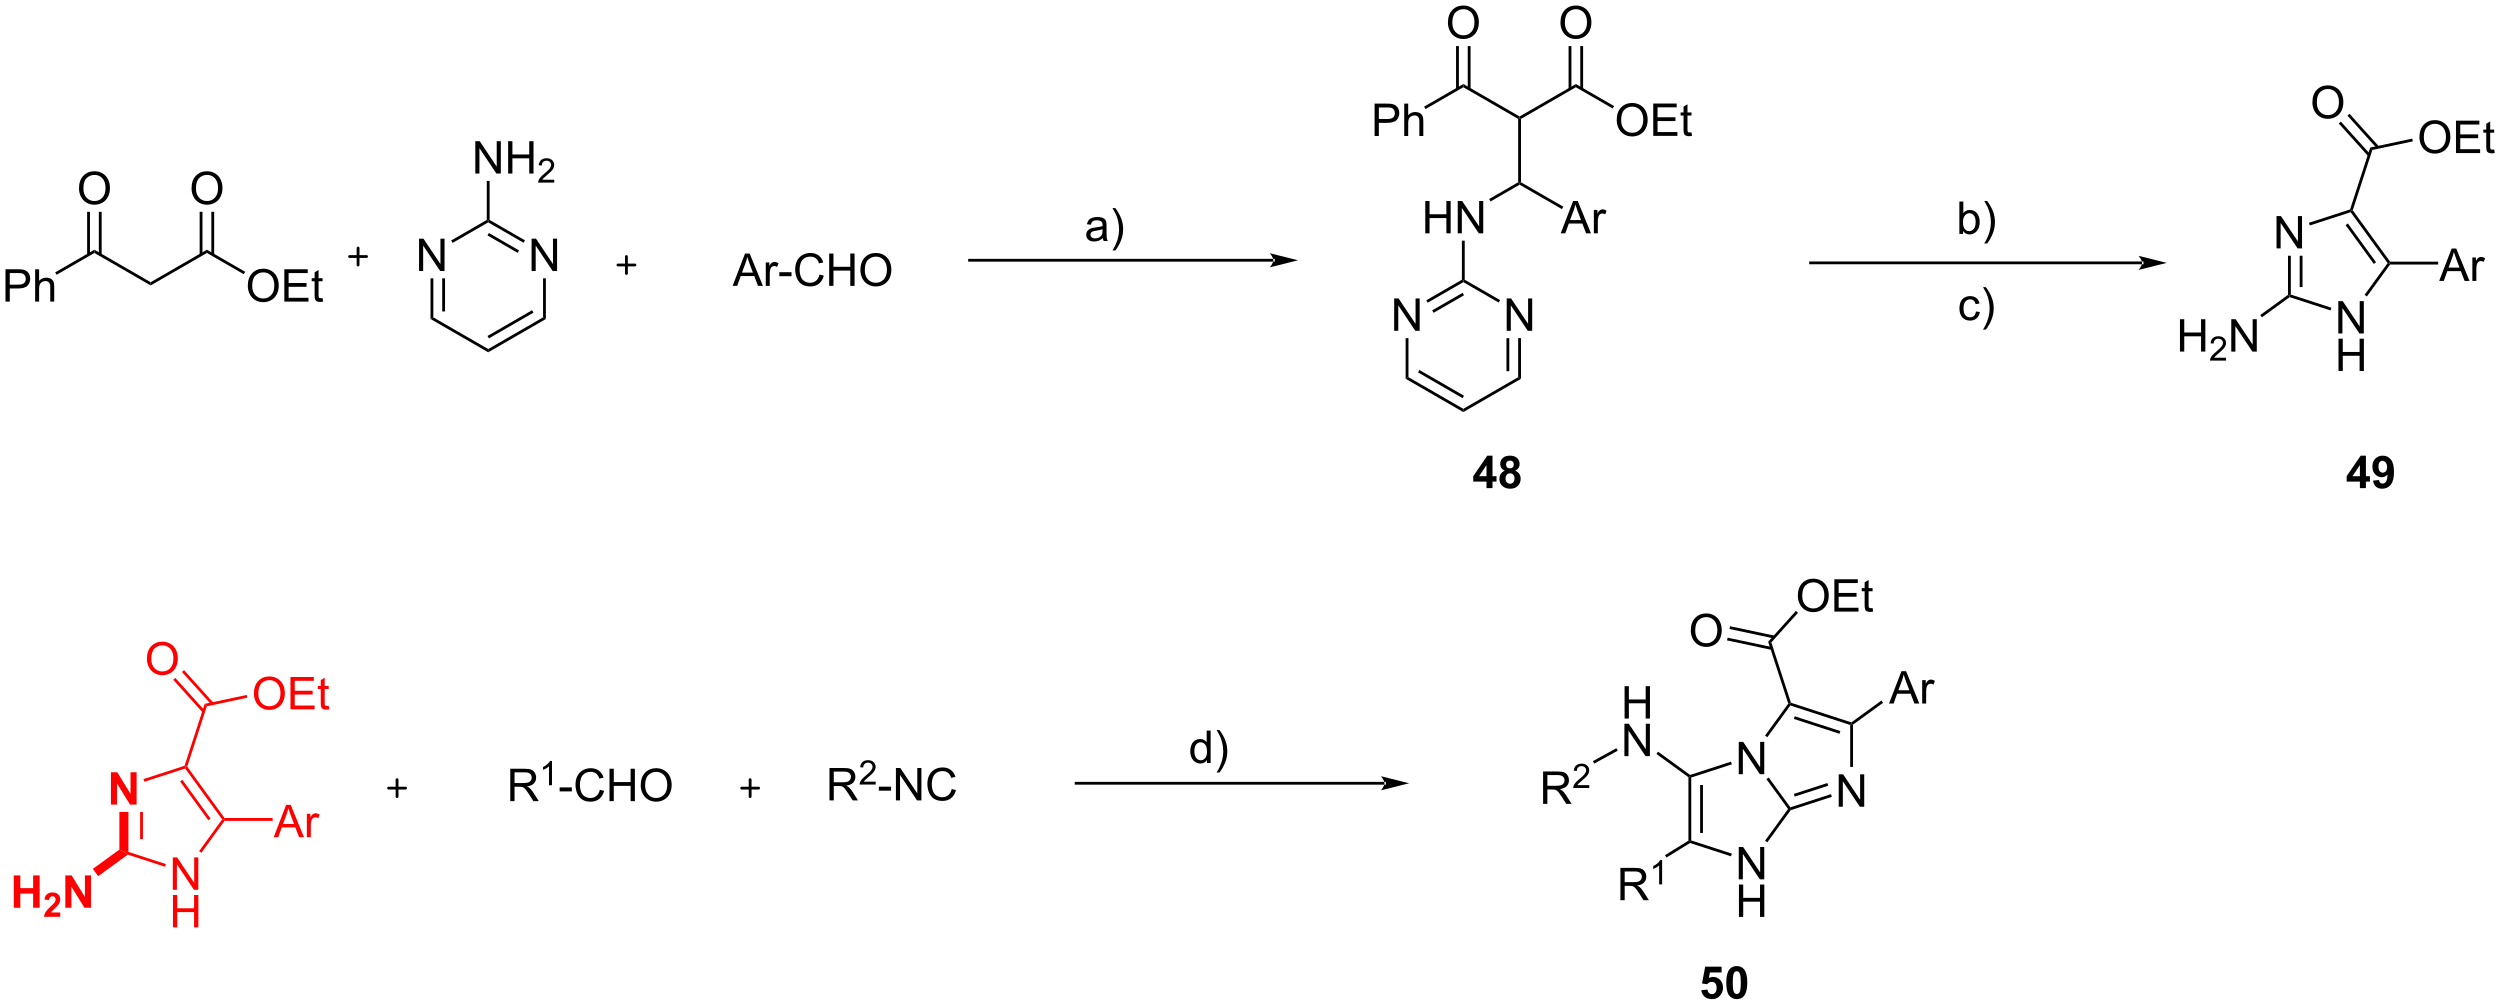 <?xml version="1.0" encoding="UTF-8"?>
<!DOCTYPE svg PUBLIC '-//W3C//DTD SVG 1.0//EN'
          'http://www.w3.org/TR/2001/REC-SVG-20010904/DTD/svg10.dtd'>
<svg stroke-dasharray="none" shape-rendering="auto" xmlns="http://www.w3.org/2000/svg" font-family="'Dialog'" text-rendering="auto" width="1024" fill-opacity="1" color-interpolation="auto" color-rendering="auto" preserveAspectRatio="xMidYMid meet" font-size="12px" viewBox="0 0 1024 412" fill="black" xmlns:xlink="http://www.w3.org/1999/xlink" stroke="black" image-rendering="auto" stroke-miterlimit="10" stroke-linecap="square" stroke-linejoin="miter" font-style="normal" stroke-width="1" height="412" stroke-dashoffset="0" font-weight="normal" stroke-opacity="1"
><!--Generated by the Batik Graphics2D SVG Generator--><defs id="genericDefs"
  /><g
  ><defs id="defs1"
    ><clipPath clipPathUnits="userSpaceOnUse" id="clipPath1"
      ><path d="M2.482 1.611 L457.708 1.611 L457.708 184.518 L2.482 184.518 L2.482 1.611 Z"
      /></clipPath
      ><clipPath clipPathUnits="userSpaceOnUse" id="clipPath2"
      ><path d="M14.369 48.1 L14.369 225.921 L456.938 225.921 L456.938 48.1 Z"
      /></clipPath
    ></defs
    ><g transform="scale(2.249,2.249) translate(-2.482,-1.611) matrix(1.029,0,0,1.029,-12.298,-47.864)"
    ><path d="M257.654 72.15 L257.654 66.423 L259.815 66.423 Q260.385 66.423 260.685 66.478 Q261.107 66.548 261.39 66.746 Q261.677 66.942 261.851 67.298 Q262.026 67.653 262.026 68.08 Q262.026 68.809 261.56 69.317 Q261.096 69.822 259.88 69.822 L258.411 69.822 L258.411 72.15 L257.654 72.15 ZM258.411 69.145 L259.893 69.145 Q260.627 69.145 260.935 68.871 Q261.245 68.598 261.245 68.103 Q261.245 67.744 261.062 67.489 Q260.88 67.231 260.583 67.15 Q260.393 67.098 259.877 67.098 L258.411 67.098 L258.411 69.145 ZM262.901 72.15 L262.901 66.423 L263.604 66.423 L263.604 68.478 Q264.096 67.908 264.846 67.908 Q265.307 67.908 265.646 68.09 Q265.987 68.27 266.133 68.59 Q266.279 68.91 266.279 69.52 L266.279 72.15 L265.575 72.15 L265.575 69.52 Q265.575 68.994 265.346 68.754 Q265.12 68.512 264.7 68.512 Q264.388 68.512 264.112 68.676 Q263.838 68.838 263.721 69.116 Q263.604 69.392 263.604 69.879 L263.604 72.15 L262.901 72.15 Z" stroke="none" clip-path="url(#clipPath2)"
    /></g
    ><g transform="matrix(2.314,0,0,2.314,-33.247,-111.291)"
    ><path d="M266.697 67.402 L266.447 66.969 L273.388 62.961 L273.388 63.539 Z" stroke="none" clip-path="url(#clipPath2)"
    /></g
    ><g transform="matrix(2.314,0,0,2.314,-33.247,-111.291)"
    ><path d="M273.388 63.539 L273.388 62.961 L283.347 68.711 L283.347 69 L283.097 69.144 Z" stroke="none" clip-path="url(#clipPath2)"
    /></g
    ><g transform="matrix(2.314,0,0,2.314,-33.247,-111.291)"
    ><path d="M270.665 52.111 Q270.665 50.684 271.43 49.879 Q272.196 49.072 273.407 49.072 Q274.199 49.072 274.834 49.452 Q275.472 49.83 275.805 50.507 Q276.141 51.184 276.141 52.043 Q276.141 52.916 275.79 53.603 Q275.438 54.291 274.792 54.645 Q274.149 54.999 273.402 54.999 Q272.594 54.999 271.957 54.608 Q271.321 54.215 270.993 53.541 Q270.665 52.864 270.665 52.111 ZM271.446 52.121 Q271.446 53.158 272.001 53.754 Q272.558 54.348 273.399 54.348 Q274.253 54.348 274.805 53.746 Q275.36 53.145 275.36 52.041 Q275.36 51.34 275.123 50.819 Q274.886 50.298 274.43 50.012 Q273.977 49.723 273.41 49.723 Q272.605 49.723 272.024 50.278 Q271.446 50.83 271.446 52.121 Z" stroke="none" clip-path="url(#clipPath2)"
    /></g
    ><g transform="matrix(2.314,0,0,2.314,-33.247,-111.291)"
    ><path d="M274.673 63.848 L274.673 56.252 L274.173 56.252 L274.173 63.848 ZM272.603 63.848 L272.603 56.252 L272.103 56.252 L272.103 63.848 Z" stroke="none" clip-path="url(#clipPath2)"
    /></g
    ><g transform="matrix(2.314,0,0,2.314,-33.247,-111.291)"
    ><path d="M283.597 69.144 L283.347 69 L283.347 68.711 L293.307 62.961 L293.307 63.539 Z" stroke="none" clip-path="url(#clipPath2)"
    /></g
    ><g transform="matrix(2.314,0,0,2.314,-33.247,-111.291)"
    ><path d="M300.543 69.361 Q300.543 67.934 301.308 67.129 Q302.074 66.322 303.285 66.322 Q304.077 66.322 304.712 66.702 Q305.35 67.08 305.683 67.757 Q306.019 68.434 306.019 69.293 Q306.019 70.166 305.668 70.853 Q305.316 71.541 304.67 71.895 Q304.027 72.249 303.28 72.249 Q302.472 72.249 301.834 71.858 Q301.199 71.465 300.871 70.791 Q300.543 70.114 300.543 69.361 ZM301.324 69.371 Q301.324 70.408 301.879 71.004 Q302.436 71.598 303.277 71.598 Q304.131 71.598 304.683 70.996 Q305.238 70.395 305.238 69.291 Q305.238 68.59 305.001 68.069 Q304.764 67.548 304.308 67.262 Q303.855 66.973 303.288 66.973 Q302.483 66.973 301.902 67.528 Q301.324 68.08 301.324 69.371 ZM307.01 72.15 L307.01 66.423 L311.151 66.423 L311.151 67.098 L307.768 67.098 L307.768 68.853 L310.937 68.853 L310.937 69.525 L307.768 69.525 L307.768 71.473 L311.284 71.473 L311.284 72.15 L307.01 72.15 ZM313.776 71.52 L313.877 72.142 Q313.58 72.205 313.346 72.205 Q312.963 72.205 312.752 72.085 Q312.541 71.963 312.455 71.765 Q312.37 71.567 312.37 70.934 L312.37 68.548 L311.854 68.548 L311.854 68.002 L312.37 68.002 L312.37 66.973 L313.07 66.551 L313.07 68.002 L313.776 68.002 L313.776 68.548 L313.07 68.548 L313.07 70.973 Q313.07 71.275 313.106 71.361 Q313.143 71.447 313.226 71.499 Q313.312 71.548 313.469 71.548 Q313.586 71.548 313.776 71.52 Z" stroke="none" clip-path="url(#clipPath2)"
    /></g
    ><g transform="matrix(2.314,0,0,2.314,-33.247,-111.291)"
    ><path d="M293.307 63.539 L293.307 62.961 L300.077 66.87 L299.827 67.303 Z" stroke="none" clip-path="url(#clipPath2)"
    /></g
    ><g transform="matrix(2.314,0,0,2.314,-33.247,-111.291)"
    ><path d="M290.583 52.111 Q290.583 50.684 291.349 49.879 Q292.115 49.072 293.326 49.072 Q294.117 49.072 294.753 49.452 Q295.391 49.83 295.724 50.507 Q296.06 51.184 296.06 52.043 Q296.06 52.916 295.708 53.603 Q295.357 54.291 294.711 54.645 Q294.068 54.999 293.32 54.999 Q292.513 54.999 291.875 54.608 Q291.24 54.215 290.912 53.541 Q290.583 52.864 290.583 52.111 ZM291.365 52.121 Q291.365 53.158 291.919 53.754 Q292.477 54.348 293.318 54.348 Q294.172 54.348 294.724 53.746 Q295.279 53.145 295.279 52.041 Q295.279 51.34 295.042 50.819 Q294.805 50.298 294.349 50.012 Q293.896 49.723 293.328 49.723 Q292.524 49.723 291.943 50.278 Q291.365 50.83 291.365 52.121 Z" stroke="none" clip-path="url(#clipPath2)"
    /></g
    ><g transform="matrix(2.314,0,0,2.314,-33.247,-111.291)"
    ><path d="M294.592 63.848 L294.592 56.252 L294.092 56.252 L294.092 63.848 ZM292.522 63.848 L292.522 56.252 L292.022 56.252 L292.022 63.848 Z" stroke="none" clip-path="url(#clipPath2)"
    /></g
    ><g transform="matrix(2.314,0,0,2.314,-33.247,-111.291)"
    ><path d="M283.097 69.144 L283.347 69 L283.597 69.144 L283.597 80.356 L283.347 80.5 L283.097 80.356 Z" stroke="none" clip-path="url(#clipPath2)"
    /></g
    ><g transform="matrix(2.314,0,0,2.314,-33.247,-111.291)"
    ><path d="M290.626 89.4 L292.826 83.673 L293.644 83.673 L295.988 89.4 L295.123 89.4 L294.456 87.666 L292.061 87.666 L291.433 89.4 L290.626 89.4 ZM292.279 87.048 L294.222 87.048 L293.623 85.463 Q293.35 84.739 293.217 84.275 Q293.108 84.825 292.909 85.369 L292.279 87.048 ZM296.495 89.4 L296.495 85.252 L297.128 85.252 L297.128 85.879 Q297.37 85.439 297.574 85.298 Q297.779 85.158 298.027 85.158 Q298.381 85.158 298.748 85.384 L298.506 86.035 Q298.248 85.884 297.99 85.884 Q297.761 85.884 297.576 86.022 Q297.394 86.16 297.316 86.408 Q297.199 86.783 297.199 87.228 L297.199 89.4 L296.495 89.4 Z" stroke="none" clip-path="url(#clipPath2)"
    /></g
    ><g transform="matrix(2.314,0,0,2.314,-33.247,-111.291)"
    ><path d="M283.347 80.789 L283.347 80.5 L283.597 80.356 L291.086 84.679 L290.836 85.112 Z" stroke="none" clip-path="url(#clipPath2)"
    /></g
    ><g transform="matrix(2.314,0,0,2.314,-33.247,-111.291)"
    ><path d="M266.656 89.4 L266.656 83.673 L267.413 83.673 L267.413 86.025 L270.39 86.025 L270.39 83.673 L271.148 83.673 L271.148 89.4 L270.39 89.4 L270.39 86.7 L267.413 86.7 L267.413 89.4 L266.656 89.4 ZM272.402 89.4 L272.402 83.673 L273.18 83.673 L276.188 88.168 L276.188 83.673 L276.915 83.673 L276.915 89.4 L276.136 89.4 L273.128 84.9 L273.128 89.4 L272.402 89.4 Z" stroke="none" clip-path="url(#clipPath2)"
    /></g
    ><g transform="matrix(2.314,0,0,2.314,-33.247,-111.291)"
    ><path d="M283.097 80.356 L283.347 80.5 L283.347 80.789 L278.213 83.753 L277.963 83.32 Z" stroke="none" clip-path="url(#clipPath2)"
    /></g
    ><g transform="matrix(2.314,0,0,2.314,-33.247,-111.291)"
    ><path d="M273.138 90.7 L273.638 90.7 L273.638 97.606 L273.388 97.75 L273.138 97.606 Z" stroke="none" clip-path="url(#clipPath2)"
    /></g
    ><g transform="matrix(2.314,0,0,2.314,-33.247,-111.291)"
    ><path d="M261.15 106.65 L261.15 100.923 L261.928 100.923 L264.936 105.418 L264.936 100.923 L265.663 100.923 L265.663 106.65 L264.884 106.65 L261.876 102.15 L261.876 106.65 L261.15 106.65 Z" stroke="none" clip-path="url(#clipPath2)"
    /></g
    ><g transform="matrix(2.314,0,0,2.314,-33.247,-111.291)"
    ><path d="M281.068 106.65 L281.068 100.923 L281.847 100.923 L284.855 105.418 L284.855 100.923 L285.581 100.923 L285.581 106.65 L284.803 106.65 L281.795 102.15 L281.795 106.65 L281.068 106.65 Z" stroke="none" clip-path="url(#clipPath2)"
    /></g
    ><g transform="matrix(2.314,0,0,2.314,-33.247,-111.291)"
    ><path d="M273.138 97.606 L273.388 97.75 L273.388 98.039 L267.09 101.675 L266.84 101.242 ZM273.263 99.924 L267.875 103.034 L268.125 103.468 L273.513 100.357 Z" stroke="none" clip-path="url(#clipPath2)"
    /></g
    ><g transform="matrix(2.314,0,0,2.314,-33.247,-111.291)"
    ><path d="M263.179 107.95 L263.679 107.95 L263.679 114.856 L263.179 115.144 Z" stroke="none" clip-path="url(#clipPath2)"
    /></g
    ><g transform="matrix(2.314,0,0,2.314,-33.247,-111.291)"
    ><path d="M263.179 115.144 L263.679 114.856 L273.388 120.461 L273.388 121.039 ZM265.374 114.021 L273.263 118.576 L273.513 118.143 L265.624 113.588 Z" stroke="none" clip-path="url(#clipPath2)"
    /></g
    ><g transform="matrix(2.314,0,0,2.314,-33.247,-111.291)"
    ><path d="M273.388 121.039 L273.388 120.461 L283.097 114.856 L283.597 115.144 Z" stroke="none" clip-path="url(#clipPath2)"
    /></g
    ><g transform="matrix(2.314,0,0,2.314,-33.247,-111.291)"
    ><path d="M283.597 115.144 L283.097 114.856 L283.097 107.95 L283.597 107.95 ZM281.527 113.805 L281.527 107.95 L281.027 107.95 L281.027 113.805 Z" stroke="none" clip-path="url(#clipPath2)"
    /></g
    ><g transform="matrix(2.314,0,0,2.314,-33.247,-111.291)"
    ><path d="M279.893 101.217 L279.643 101.65 L273.388 98.039 L273.388 97.75 L273.638 97.606 Z" stroke="none" clip-path="url(#clipPath2)"
    /></g
    ><g transform="matrix(2.314,0,0,2.314,-33.247,-111.291)"
    ><path d="M239.758 94.417 L239.758 94.417 L185.996 94.417 L185.746 94.417 L185.746 93.917 L185.996 93.917 L239.758 93.917 L240.008 93.917 L240.008 94.417 ZM244.133 94.167 L239.133 92.917 C239.133 92.917 239.758 93.62 239.758 94.167 C239.758 94.713 239.133 95.417 239.133 95.417 Z" stroke="none" clip-path="url(#clipPath2)"
    /></g
    ><g transform="matrix(2.314,0,0,2.314,-33.247,-111.291)"
    ><path d="M417.335 92.067 L417.335 86.34 L418.114 86.34 L421.122 90.835 L421.122 86.34 L421.848 86.34 L421.848 92.067 L421.07 92.067 L418.062 87.567 L418.062 92.067 L417.335 92.067 Z" stroke="none" clip-path="url(#clipPath2)"
    /></g
    ><g transform="matrix(2.314,0,0,2.314,-33.247,-111.291)"
    ><path d="M428.272 107.12 L428.272 101.394 L429.051 101.394 L432.059 105.888 L432.059 101.394 L432.786 101.394 L432.786 107.12 L432.007 107.12 L428.999 102.62 L428.999 107.12 L428.272 107.12 Z" stroke="none" clip-path="url(#clipPath2)"
    /></g
    ><g transform="matrix(2.314,0,0,2.314,-33.247,-111.291)"
    ><path d="M428.304 113.77 L428.304 108.044 L429.062 108.044 L429.062 110.395 L432.038 110.395 L432.038 108.044 L432.796 108.044 L432.796 113.77 L432.038 113.77 L432.038 111.07 L429.062 111.07 L429.062 113.77 L428.304 113.77 Z" stroke="none" clip-path="url(#clipPath2)"
    /></g
    ><g transform="matrix(2.314,0,0,2.314,-33.247,-111.291)"
    ><path d="M419.365 93.367 L419.865 93.367 L419.865 100.235 L419.615 100.417 L419.365 100.289 ZM421.435 93.367 L421.435 98.913 L421.935 98.913 L421.935 93.367 Z" stroke="none" clip-path="url(#clipPath2)"
    /></g
    ><g transform="matrix(2.314,0,0,2.314,-33.247,-111.291)"
    ><path d="M419.659 100.694 L419.615 100.417 L419.865 100.235 L427.05 102.57 L426.895 103.045 Z" stroke="none" clip-path="url(#clipPath2)"
    /></g
    ><g transform="matrix(2.314,0,0,2.314,-33.247,-111.291)"
    ><path d="M433.33 100.572 L432.925 100.278 L437.002 94.667 L437.311 94.667 L437.439 94.917 Z" stroke="none" clip-path="url(#clipPath2)"
    /></g
    ><g transform="matrix(2.314,0,0,2.314,-33.247,-111.291)"
    ><path d="M437.439 94.417 L437.311 94.667 L437.002 94.667 L430.456 85.657 L430.552 85.363 L430.829 85.319 ZM434.955 94.52 L429.963 87.649 L429.559 87.943 L434.55 94.814 Z" stroke="none" clip-path="url(#clipPath2)"
    /></g
    ><g transform="matrix(2.314,0,0,2.314,-33.247,-111.291)"
    ><path d="M430.353 85.165 L430.552 85.363 L430.456 85.657 L423.228 88.005 L423.074 87.53 Z" stroke="none" clip-path="url(#clipPath2)"
    /></g
    ><g transform="matrix(2.314,0,0,2.314,-33.247,-111.291)"
    ><path d="M446.13 97.817 L448.331 92.09 L449.149 92.09 L451.492 97.817 L450.628 97.817 L449.961 96.082 L447.565 96.082 L446.938 97.817 L446.13 97.817 ZM447.784 95.465 L449.727 95.465 L449.128 93.879 Q448.854 93.155 448.721 92.692 Q448.612 93.241 448.414 93.785 L447.784 95.465 ZM452 97.817 L452 93.668 L452.633 93.668 L452.633 94.296 Q452.875 93.856 453.078 93.715 Q453.284 93.575 453.531 93.575 Q453.885 93.575 454.253 93.801 L454.01 94.452 Q453.753 94.301 453.495 94.301 Q453.266 94.301 453.081 94.439 Q452.899 94.577 452.82 94.825 Q452.703 95.2 452.703 95.645 L452.703 97.817 L452 97.817 Z" stroke="none" clip-path="url(#clipPath2)"
    /></g
    ><g transform="matrix(2.314,0,0,2.314,-33.247,-111.291)"
    ><path d="M437.439 94.917 L437.311 94.667 L437.439 94.417 L445.945 94.417 L445.945 94.917 Z" stroke="none" clip-path="url(#clipPath2)"
    /></g
    ><g transform="matrix(2.314,0,0,2.314,-33.247,-111.291)"
    ><path d="M430.829 85.319 L430.552 85.363 L430.353 85.165 L433.912 74.211 L434.299 74.64 Z" stroke="none" clip-path="url(#clipPath2)"
    /></g
    ><g transform="matrix(2.314,0,0,2.314,-33.247,-111.291)"
    ><path d="M423.687 66.24 Q423.687 64.814 424.453 64.009 Q425.218 63.202 426.429 63.202 Q427.221 63.202 427.856 63.582 Q428.494 63.959 428.828 64.636 Q429.164 65.314 429.164 66.173 Q429.164 67.045 428.812 67.733 Q428.461 68.42 427.815 68.774 Q427.171 69.129 426.424 69.129 Q425.617 69.129 424.979 68.738 Q424.343 68.345 424.015 67.67 Q423.687 66.993 423.687 66.24 ZM424.468 66.251 Q424.468 67.287 425.023 67.884 Q425.58 68.478 426.421 68.478 Q427.276 68.478 427.828 67.876 Q428.382 67.274 428.382 66.17 Q428.382 65.47 428.145 64.949 Q427.909 64.428 427.453 64.142 Q427 63.852 426.432 63.852 Q425.627 63.852 425.046 64.407 Q424.468 64.959 424.468 66.251 Z" stroke="none" clip-path="url(#clipPath2)"
    /></g
    ><g transform="matrix(2.314,0,0,2.314,-33.247,-111.291)"
    ><path d="M435.46 74.01 L430.259 68.234 L429.887 68.568 L435.089 74.345 ZM433.922 75.395 L428.721 69.619 L428.349 69.953 L433.55 75.73 Z" stroke="none" clip-path="url(#clipPath2)"
    /></g
    ><g transform="matrix(2.314,0,0,2.314,-33.247,-111.291)"
    ><path d="M442.631 72.396 Q442.631 70.969 443.397 70.164 Q444.162 69.357 445.373 69.357 Q446.165 69.357 446.8 69.737 Q447.438 70.115 447.772 70.792 Q448.107 71.469 448.107 72.328 Q448.107 73.2 447.756 73.888 Q447.404 74.575 446.758 74.93 Q446.115 75.284 445.368 75.284 Q444.56 75.284 443.923 74.893 Q443.287 74.5 442.959 73.825 Q442.631 73.148 442.631 72.396 ZM443.412 72.406 Q443.412 73.443 443.967 74.039 Q444.524 74.633 445.365 74.633 Q446.219 74.633 446.772 74.031 Q447.326 73.43 447.326 72.325 Q447.326 71.625 447.089 71.104 Q446.852 70.583 446.397 70.297 Q445.943 70.008 445.376 70.008 Q444.571 70.008 443.99 70.562 Q443.412 71.115 443.412 72.406 ZM449.098 75.185 L449.098 69.458 L453.239 69.458 L453.239 70.133 L449.856 70.133 L449.856 71.888 L453.025 71.888 L453.025 72.56 L449.856 72.56 L449.856 74.508 L453.372 74.508 L453.372 75.185 L449.098 75.185 ZM455.864 74.555 L455.966 75.177 Q455.669 75.24 455.434 75.24 Q455.051 75.24 454.841 75.12 Q454.63 74.997 454.544 74.799 Q454.458 74.602 454.458 73.969 L454.458 71.583 L453.942 71.583 L453.942 71.036 L454.458 71.036 L454.458 70.008 L455.158 69.586 L455.158 71.036 L455.864 71.036 L455.864 71.583 L455.158 71.583 L455.158 74.008 Q455.158 74.31 455.195 74.396 Q455.231 74.482 455.314 74.534 Q455.4 74.583 455.557 74.583 Q455.674 74.583 455.864 74.555 Z" stroke="none" clip-path="url(#clipPath2)"
    /></g
    ><g transform="matrix(2.314,0,0,2.314,-33.247,-111.291)"
    ><path d="M434.299 74.64 L433.912 74.211 L441.359 72.629 L441.463 73.118 Z" stroke="none" clip-path="url(#clipPath2)"
    /></g
    ><g transform="matrix(2.314,0,0,2.314,-33.247,-111.291)"
    ><path d="M400.242 110.326 L400.242 104.6 L401 104.6 L401 106.951 L403.976 106.951 L403.976 104.6 L404.734 104.6 L404.734 110.326 L403.976 110.326 L403.976 107.626 L401 107.626 L401 110.326 L400.242 110.326 Z" stroke="none" clip-path="url(#clipPath2)"
    /></g
    ><g transform="matrix(2.314,0,0,2.314,-33.247,-111.291)"
    ><path d="M408.4 111.418 L408.4 111.926 L405.56 111.926 Q405.554 111.735 405.622 111.559 Q405.73 111.27 405.968 110.989 Q406.208 110.707 406.659 110.338 Q407.359 109.764 407.605 109.428 Q407.851 109.092 407.851 108.793 Q407.851 108.481 407.626 108.266 Q407.404 108.049 407.042 108.049 Q406.661 108.049 406.433 108.278 Q406.204 108.506 406.202 108.911 L405.659 108.856 Q405.716 108.249 406.079 107.932 Q406.443 107.614 407.054 107.614 Q407.673 107.614 408.033 107.957 Q408.394 108.299 408.394 108.805 Q408.394 109.063 408.288 109.313 Q408.183 109.561 407.937 109.836 Q407.693 110.112 407.124 110.592 Q406.65 110.991 406.515 111.133 Q406.38 111.276 406.292 111.418 L408.4 111.418 Z" stroke="none" clip-path="url(#clipPath2)"
    /></g
    ><g transform="matrix(2.314,0,0,2.314,-33.247,-111.291)"
    ><path d="M409.325 110.326 L409.325 104.6 L410.103 104.6 L413.111 109.094 L413.111 104.6 L413.838 104.6 L413.838 110.326 L413.059 110.326 L410.051 105.826 L410.051 110.326 L409.325 110.326 Z" stroke="none" clip-path="url(#clipPath2)"
    /></g
    ><g transform="matrix(2.314,0,0,2.314,-33.247,-111.291)"
    ><path d="M419.365 100.289 L419.615 100.417 L419.659 100.694 L414.752 104.259 L414.458 103.854 Z" stroke="none" clip-path="url(#clipPath2)"
    /></g
    ><g transform="matrix(2.314,0,0,2.314,-33.247,-111.291)"
    ><path d="M15.341 101.483 L15.341 95.757 L17.503 95.757 Q18.073 95.757 18.372 95.811 Q18.794 95.882 19.078 96.08 Q19.365 96.275 19.539 96.632 Q19.714 96.986 19.714 97.413 Q19.714 98.142 19.247 98.65 Q18.784 99.155 17.568 99.155 L16.099 99.155 L16.099 101.483 L15.341 101.483 ZM16.099 98.478 L17.581 98.478 Q18.315 98.478 18.622 98.205 Q18.932 97.931 18.932 97.436 Q18.932 97.077 18.75 96.822 Q18.568 96.564 18.271 96.483 Q18.081 96.431 17.565 96.431 L16.099 96.431 L16.099 98.478 ZM20.589 101.483 L20.589 95.757 L21.292 95.757 L21.292 97.811 Q21.784 97.241 22.534 97.241 Q22.995 97.241 23.334 97.423 Q23.675 97.603 23.82 97.923 Q23.966 98.244 23.966 98.853 L23.966 101.483 L23.263 101.483 L23.263 98.853 Q23.263 98.327 23.034 98.088 Q22.807 97.845 22.388 97.845 Q22.076 97.845 21.8 98.009 Q21.526 98.171 21.409 98.449 Q21.292 98.725 21.292 99.213 L21.292 101.483 L20.589 101.483 Z" stroke="none" clip-path="url(#clipPath2)"
    /></g
    ><g transform="matrix(2.314,0,0,2.314,-33.247,-111.291)"
    ><path d="M24.385 96.735 L24.135 96.302 L31.076 92.295 L31.076 92.872 Z" stroke="none" clip-path="url(#clipPath2)"
    /></g
    ><g transform="matrix(2.314,0,0,2.314,-33.247,-111.291)"
    ><path d="M31.076 92.872 L31.076 92.295 L41.035 98.045 L41.035 98.622 Z" stroke="none" clip-path="url(#clipPath2)"
    /></g
    ><g transform="matrix(2.314,0,0,2.314,-33.247,-111.291)"
    ><path d="M28.353 81.444 Q28.353 80.017 29.118 79.213 Q29.884 78.405 31.095 78.405 Q31.887 78.405 32.522 78.785 Q33.16 79.163 33.493 79.84 Q33.829 80.517 33.829 81.376 Q33.829 82.249 33.478 82.936 Q33.126 83.624 32.48 83.978 Q31.837 84.332 31.09 84.332 Q30.282 84.332 29.644 83.942 Q29.009 83.548 28.681 82.874 Q28.353 82.197 28.353 81.444 ZM29.134 81.455 Q29.134 82.491 29.689 83.088 Q30.246 83.681 31.087 83.681 Q31.941 83.681 32.493 83.08 Q33.048 82.478 33.048 81.374 Q33.048 80.673 32.811 80.153 Q32.574 79.632 32.118 79.345 Q31.665 79.056 31.097 79.056 Q30.293 79.056 29.712 79.611 Q29.134 80.163 29.134 81.455 Z" stroke="none" clip-path="url(#clipPath2)"
    /></g
    ><g transform="matrix(2.314,0,0,2.314,-33.247,-111.291)"
    ><path d="M32.361 93.181 L32.361 85.586 L31.861 85.586 L31.861 93.181 ZM30.291 93.181 L30.291 85.586 L29.791 85.586 L29.791 93.181 Z" stroke="none" clip-path="url(#clipPath2)"
    /></g
    ><g transform="matrix(2.314,0,0,2.314,-33.247,-111.291)"
    ><path d="M41.035 98.622 L41.035 98.045 L50.995 92.295 L50.995 92.872 Z" stroke="none" clip-path="url(#clipPath2)"
    /></g
    ><g transform="matrix(2.314,0,0,2.314,-33.247,-111.291)"
    ><path d="M58.23 98.694 Q58.23 97.267 58.996 96.463 Q59.762 95.655 60.973 95.655 Q61.764 95.655 62.4 96.035 Q63.038 96.413 63.371 97.09 Q63.707 97.767 63.707 98.626 Q63.707 99.499 63.355 100.186 Q63.004 100.874 62.358 101.228 Q61.715 101.582 60.968 101.582 Q60.16 101.582 59.522 101.192 Q58.887 100.798 58.559 100.124 Q58.23 99.447 58.23 98.694 ZM59.012 98.705 Q59.012 99.741 59.566 100.338 Q60.124 100.931 60.965 100.931 Q61.819 100.931 62.371 100.33 Q62.926 99.728 62.926 98.624 Q62.926 97.923 62.689 97.403 Q62.452 96.882 61.996 96.595 Q61.543 96.306 60.975 96.306 Q60.171 96.306 59.59 96.861 Q59.012 97.413 59.012 98.705 ZM64.698 101.483 L64.698 95.757 L68.839 95.757 L68.839 96.431 L65.456 96.431 L65.456 98.186 L68.625 98.186 L68.625 98.858 L65.456 98.858 L65.456 100.806 L68.971 100.806 L68.971 101.483 L64.698 101.483 ZM71.464 100.853 L71.565 101.475 Q71.268 101.538 71.034 101.538 Q70.651 101.538 70.44 101.418 Q70.229 101.296 70.143 101.098 Q70.057 100.9 70.057 100.267 L70.057 97.882 L69.542 97.882 L69.542 97.335 L70.057 97.335 L70.057 96.306 L70.758 95.884 L70.758 97.335 L71.464 97.335 L71.464 97.882 L70.758 97.882 L70.758 100.306 Q70.758 100.608 70.794 100.694 Q70.831 100.78 70.914 100.832 Q71 100.882 71.156 100.882 Q71.273 100.882 71.464 100.853 Z" stroke="none" clip-path="url(#clipPath2)"
    /></g
    ><g transform="matrix(2.314,0,0,2.314,-33.247,-111.291)"
    ><path d="M50.995 92.872 L50.995 92.295 L57.765 96.204 L57.515 96.637 Z" stroke="none" clip-path="url(#clipPath2)"
    /></g
    ><g transform="matrix(2.314,0,0,2.314,-33.247,-111.291)"
    ><path d="M48.271 81.444 Q48.271 80.017 49.037 79.213 Q49.803 78.405 51.013 78.405 Q51.805 78.405 52.441 78.785 Q53.078 79.163 53.412 79.84 Q53.748 80.517 53.748 81.376 Q53.748 82.249 53.396 82.936 Q53.045 83.624 52.399 83.978 Q51.756 84.332 51.008 84.332 Q50.201 84.332 49.563 83.942 Q48.928 83.548 48.599 82.874 Q48.271 82.197 48.271 81.444 ZM49.053 81.455 Q49.053 82.491 49.607 83.088 Q50.164 83.681 51.006 83.681 Q51.86 83.681 52.412 83.08 Q52.967 82.478 52.967 81.374 Q52.967 80.673 52.73 80.153 Q52.493 79.632 52.037 79.345 Q51.584 79.056 51.016 79.056 Q50.211 79.056 49.631 79.611 Q49.053 80.163 49.053 81.455 Z" stroke="none" clip-path="url(#clipPath2)"
    /></g
    ><g transform="matrix(2.314,0,0,2.314,-33.247,-111.291)"
    ><path d="M52.279 93.181 L52.279 85.586 L51.779 85.586 L51.779 93.181 ZM50.209 93.181 L50.209 85.586 L49.709 85.586 L49.709 93.181 Z" stroke="none" clip-path="url(#clipPath2)"
    /></g
    ><g transform="matrix(2.314,0,0,2.314,-33.247,-111.291)"
    ><path d="M88.545 96.067 L88.545 90.34 L89.323 90.34 L92.331 94.835 L92.331 90.34 L93.058 90.34 L93.058 96.067 L92.279 96.067 L89.271 91.567 L89.271 96.067 L88.545 96.067 Z" stroke="none" clip-path="url(#clipPath2)"
    /></g
    ><g transform="matrix(2.314,0,0,2.314,-33.247,-111.291)"
    ><path d="M108.463 96.067 L108.463 90.34 L109.242 90.34 L112.25 94.835 L112.25 90.34 L112.976 90.34 L112.976 96.067 L112.198 96.067 L109.19 91.567 L109.19 96.067 L108.463 96.067 Z" stroke="none" clip-path="url(#clipPath2)"
    /></g
    ><g transform="matrix(2.314,0,0,2.314,-33.247,-111.291)"
    ><path d="M90.574 97.367 L91.074 97.367 L91.074 104.272 L90.574 104.561 ZM92.644 97.367 L92.644 103.222 L93.144 103.222 L93.144 97.367 Z" stroke="none" clip-path="url(#clipPath2)"
    /></g
    ><g transform="matrix(2.314,0,0,2.314,-33.247,-111.291)"
    ><path d="M90.574 104.561 L91.074 104.272 L100.783 109.878 L100.783 110.455 Z" stroke="none" clip-path="url(#clipPath2)"
    /></g
    ><g transform="matrix(2.314,0,0,2.314,-33.247,-111.291)"
    ><path d="M100.783 110.455 L100.783 109.878 L110.493 104.272 L110.993 104.561 ZM100.908 107.993 L108.798 103.438 L108.548 103.005 L100.658 107.56 Z" stroke="none" clip-path="url(#clipPath2)"
    /></g
    ><g transform="matrix(2.314,0,0,2.314,-33.247,-111.291)"
    ><path d="M110.993 104.561 L110.493 104.272 L110.493 97.367 L110.993 97.367 Z" stroke="none" clip-path="url(#clipPath2)"
    /></g
    ><g transform="matrix(2.314,0,0,2.314,-33.247,-111.291)"
    ><path d="M107.288 90.634 L107.038 91.067 L100.783 87.455 L100.783 87.167 L101.033 87.022 ZM106.253 92.426 L100.908 89.34 L100.658 89.773 L106.003 92.859 Z" stroke="none" clip-path="url(#clipPath2)"
    /></g
    ><g transform="matrix(2.314,0,0,2.314,-33.247,-111.291)"
    ><path d="M100.533 87.022 L100.783 87.167 L100.783 87.455 L94.485 91.091 L94.235 90.659 Z" stroke="none" clip-path="url(#clipPath2)"
    /></g
    ><g transform="matrix(2.314,0,0,2.314,-33.247,-111.291)"
    ><path d="M98.504 78.817 L98.504 73.09 L99.283 73.09 L102.29 77.585 L102.29 73.09 L103.017 73.09 L103.017 78.817 L102.238 78.817 L99.231 74.317 L99.231 78.817 L98.504 78.817 ZM104.313 78.817 L104.313 73.09 L105.07 73.09 L105.07 75.442 L108.047 75.442 L108.047 73.09 L108.805 73.09 L108.805 78.817 L108.047 78.817 L108.047 76.116 L105.07 76.116 L105.07 78.817 L104.313 78.817 Z" stroke="none" clip-path="url(#clipPath2)"
    /></g
    ><g transform="matrix(2.314,0,0,2.314,-33.247,-111.291)"
    ><path d="M112.471 79.909 L112.471 80.417 L109.631 80.417 Q109.625 80.225 109.693 80.049 Q109.801 79.76 110.039 79.479 Q110.279 79.198 110.731 78.829 Q111.43 78.254 111.676 77.919 Q111.922 77.583 111.922 77.284 Q111.922 76.971 111.697 76.756 Q111.475 76.54 111.113 76.54 Q110.733 76.54 110.504 76.768 Q110.275 76.997 110.273 77.401 L109.731 77.346 Q109.787 76.739 110.15 76.422 Q110.514 76.104 111.125 76.104 Q111.744 76.104 112.104 76.448 Q112.465 76.79 112.465 77.296 Q112.465 77.553 112.359 77.803 Q112.254 78.051 112.008 78.327 Q111.764 78.602 111.195 79.083 Q110.721 79.481 110.586 79.624 Q110.451 79.766 110.363 79.909 L112.471 79.909 Z" stroke="none" clip-path="url(#clipPath2)"
    /></g
    ><g transform="matrix(2.314,0,0,2.314,-33.247,-111.291)"
    ><path d="M101.033 87.022 L100.783 87.167 L100.533 87.022 L100.533 80.117 L101.033 80.117 Z" stroke="none" clip-path="url(#clipPath2)"
    /></g
    ><g transform="matrix(2.314,0,0,2.314,-33.247,-111.291)"
    ><path d="M393.534 94.875 L393.534 94.875 L334.86 94.875 L334.61 94.875 L334.61 94.375 L334.86 94.375 L393.534 94.375 L393.784 94.375 L393.784 94.875 ZM397.909 94.625 L392.909 93.375 C392.909 93.375 393.534 94.078 393.534 94.625 C393.534 95.172 392.909 95.875 392.909 95.875 Z" stroke="none" clip-path="url(#clipPath2)"
    /></g
    ><g transform="matrix(2.314,0,0,2.314,-33.247,-111.291)"
    ><path d="M361.848 89.5 L361.194 89.5 L361.194 83.773 L361.897 83.773 L361.897 85.815 Q362.343 85.258 363.036 85.258 Q363.418 85.258 363.759 85.412 Q364.101 85.565 364.322 85.846 Q364.543 86.125 364.668 86.521 Q364.793 86.914 364.793 87.362 Q364.793 88.43 364.265 89.013 Q363.739 89.594 362.999 89.594 Q362.265 89.594 361.848 88.979 L361.848 89.5 ZM361.84 87.393 Q361.84 88.141 362.043 88.471 Q362.374 89.016 362.942 89.016 Q363.403 89.016 363.739 88.615 Q364.075 88.213 364.075 87.422 Q364.075 86.609 363.752 86.224 Q363.429 85.836 362.973 85.836 Q362.512 85.836 362.176 86.237 Q361.84 86.635 361.84 87.393 ZM366.11 91.185 L365.604 91.185 Q366.774 89.307 366.774 87.43 Q366.774 86.695 366.604 85.971 Q366.472 85.385 366.235 84.846 Q366.081 84.495 365.604 83.674 L366.11 83.674 Q366.844 84.656 367.196 85.643 Q367.495 86.495 367.495 87.424 Q367.495 88.479 367.091 89.466 Q366.688 90.451 366.11 91.185 Z" stroke="none" clip-path="url(#clipPath2)"
    /></g
    ><g transform="matrix(2.314,0,0,2.314,-33.247,-111.291)"
    ><path d="M209.584 90.237 Q209.194 90.57 208.832 90.708 Q208.472 90.844 208.058 90.844 Q207.373 90.844 207.006 90.51 Q206.639 90.174 206.639 89.656 Q206.639 89.352 206.777 89.099 Q206.918 88.846 207.142 88.695 Q207.366 88.542 207.647 88.463 Q207.855 88.409 208.272 88.359 Q209.123 88.258 209.527 88.117 Q209.53 87.971 209.53 87.932 Q209.53 87.503 209.332 87.328 Q209.061 87.088 208.53 87.088 Q208.035 87.088 207.798 87.263 Q207.561 87.438 207.449 87.878 L206.762 87.784 Q206.855 87.344 207.069 87.073 Q207.285 86.799 207.691 86.654 Q208.097 86.508 208.631 86.508 Q209.162 86.508 209.493 86.633 Q209.827 86.758 209.983 86.948 Q210.139 87.135 210.202 87.424 Q210.238 87.604 210.238 88.073 L210.238 89.01 Q210.238 89.992 210.282 90.253 Q210.327 90.51 210.459 90.75 L209.725 90.75 Q209.616 90.531 209.584 90.237 ZM209.527 88.667 Q209.144 88.823 208.379 88.932 Q207.944 88.995 207.764 89.073 Q207.584 89.151 207.485 89.302 Q207.389 89.453 207.389 89.635 Q207.389 89.917 207.603 90.104 Q207.816 90.292 208.225 90.292 Q208.631 90.292 208.946 90.115 Q209.264 89.938 209.412 89.628 Q209.527 89.391 209.527 88.924 L209.527 88.667 ZM211.789 92.435 L211.284 92.435 Q212.453 90.557 212.453 88.68 Q212.453 87.945 212.284 87.221 Q212.151 86.635 211.914 86.096 Q211.76 85.745 211.284 84.924 L211.789 84.924 Q212.523 85.906 212.875 86.893 Q213.174 87.745 213.174 88.674 Q213.174 89.729 212.771 90.716 Q212.367 91.701 211.789 92.435 Z" stroke="none" clip-path="url(#clipPath2)"
    /></g
    ><g stroke-width="0.5" transform="matrix(2.314,0,0,2.314,-33.247,-111.291)" stroke-linejoin="round" stroke-linecap="round"
    ><path fill="none" d="M123.75 95 L126.75 95 M125.25 93.5 L125.25 96.5" clip-path="url(#clipPath2)"
    /></g
    ><g stroke-width="0.5" transform="matrix(2.314,0,0,2.314,-33.247,-111.291)" stroke-linejoin="round" stroke-linecap="round"
    ><path fill="none" d="M76.25 93.5 L79.25 93.5 M77.75 92 L77.75 95" clip-path="url(#clipPath2)"
    /></g
    ><g transform="matrix(2.314,0,0,2.314,-33.247,-111.291)"
    ><path d="M364.13 103.229 L364.823 103.32 Q364.708 104.034 364.242 104.44 Q363.776 104.844 363.096 104.844 Q362.245 104.844 361.726 104.287 Q361.208 103.729 361.208 102.69 Q361.208 102.018 361.429 101.516 Q361.653 101.01 362.109 100.76 Q362.565 100.508 363.099 100.508 Q363.776 100.508 364.205 100.849 Q364.635 101.19 364.755 101.82 L364.073 101.924 Q363.974 101.508 363.726 101.297 Q363.479 101.086 363.127 101.086 Q362.596 101.086 362.263 101.466 Q361.932 101.846 361.932 102.672 Q361.932 103.508 362.252 103.888 Q362.573 104.266 363.088 104.266 Q363.502 104.266 363.778 104.013 Q364.057 103.758 364.13 103.229 ZM365.885 106.435 L365.38 106.435 Q366.549 104.557 366.549 102.68 Q366.549 101.945 366.38 101.221 Q366.247 100.635 366.01 100.096 Q365.856 99.745 365.38 98.924 L365.885 98.924 Q366.62 99.906 366.971 100.893 Q367.271 101.745 367.271 102.674 Q367.271 103.729 366.867 104.716 Q366.463 105.701 365.885 106.435 Z" stroke="none" clip-path="url(#clipPath2)"
    /></g
    ><g transform="matrix(2.314,0,0,2.314,-33.247,-111.291)"
    ><path d="M277.492 134.5 L277.492 133.346 L275.148 133.346 L275.148 132.385 L277.633 128.75 L278.555 128.75 L278.555 132.383 L279.266 132.383 L279.266 133.346 L278.555 133.346 L278.555 134.5 L277.492 134.5 ZM277.492 132.383 L277.492 130.424 L276.177 132.383 L277.492 132.383 ZM280.731 131.409 Q280.306 131.229 280.111 130.917 Q279.918 130.602 279.918 130.227 Q279.918 129.586 280.366 129.169 Q280.814 128.75 281.637 128.75 Q282.454 128.75 282.905 129.169 Q283.356 129.586 283.356 130.227 Q283.356 130.625 283.147 130.935 Q282.941 131.245 282.566 131.409 Q283.043 131.602 283.29 131.969 Q283.54 132.336 283.54 132.815 Q283.54 133.609 283.033 134.107 Q282.527 134.602 281.689 134.602 Q280.908 134.602 280.387 134.19 Q279.775 133.706 279.775 132.862 Q279.775 132.398 280.004 132.01 Q280.236 131.62 280.731 131.409 ZM280.957 130.305 Q280.957 130.633 281.142 130.818 Q281.329 131 281.637 131 Q281.949 131 282.137 130.815 Q282.324 130.628 282.324 130.299 Q282.324 129.992 282.139 129.807 Q281.954 129.62 281.65 129.62 Q281.332 129.62 281.144 129.807 Q280.957 129.995 280.957 130.305 ZM280.856 132.758 Q280.856 133.211 281.087 133.466 Q281.322 133.719 281.668 133.719 Q282.009 133.719 282.231 133.474 Q282.454 133.229 282.454 132.768 Q282.454 132.367 282.228 132.122 Q282.001 131.878 281.652 131.878 Q281.251 131.878 281.053 132.156 Q280.856 132.432 280.856 132.758 Z" stroke="none" clip-path="url(#clipPath2)"
    /></g
    ><g transform="matrix(2.314,0,0,2.314,-33.247,-111.291)"
    ><path d="M432.092 134.5 L432.092 133.346 L429.748 133.346 L429.748 132.385 L432.233 128.75 L433.155 128.75 L433.155 132.383 L433.866 132.383 L433.866 133.346 L433.155 133.346 L433.155 134.5 L432.092 134.5 ZM432.092 132.383 L432.092 130.424 L430.777 132.383 L432.092 132.383 ZM434.414 133.174 L435.476 133.057 Q435.515 133.383 435.679 133.539 Q435.844 133.695 436.112 133.695 Q436.453 133.695 436.69 133.383 Q436.929 133.07 436.995 132.086 Q436.58 132.565 435.961 132.565 Q435.284 132.565 434.794 132.044 Q434.304 131.523 434.304 130.688 Q434.304 129.815 434.82 129.284 Q435.338 128.75 436.14 128.75 Q437.01 128.75 437.567 129.424 Q438.127 130.096 438.127 131.641 Q438.127 133.211 437.544 133.906 Q436.963 134.602 436.031 134.602 Q435.359 134.602 434.945 134.245 Q434.531 133.885 434.414 133.174 ZM436.898 130.776 Q436.898 130.245 436.653 129.953 Q436.409 129.659 436.088 129.659 Q435.784 129.659 435.583 129.901 Q435.383 130.141 435.383 130.688 Q435.383 131.242 435.601 131.503 Q435.82 131.76 436.148 131.76 Q436.463 131.76 436.679 131.51 Q436.898 131.26 436.898 130.776 Z" stroke="none" clip-path="url(#clipPath2)"
    /></g
    ><g fill="red" transform="matrix(2.314,0,0,2.314,-33.247,-111.291)" stroke="red"
    ><path d="M34.003 190.516 L34.003 184.789 L35.128 184.789 L37.472 188.612 L37.472 184.789 L38.547 184.789 L38.547 190.516 L37.386 190.516 L35.079 186.781 L35.079 190.516 L34.003 190.516 Z" stroke="none" clip-path="url(#clipPath2)"
    /></g
    ><g fill="red" transform="matrix(2.314,0,0,2.314,-33.247,-111.291)" stroke="red"
    ><path d="M44.956 205.594 L44.956 199.868 L45.734 199.868 L48.742 204.363 L48.742 199.868 L49.469 199.868 L49.469 205.594 L48.69 205.594 L45.682 201.094 L45.682 205.594 L44.956 205.594 Z" stroke="none" clip-path="url(#clipPath2)"
    /></g
    ><g fill="red" transform="matrix(2.314,0,0,2.314,-33.247,-111.291)" stroke="red"
    ><path d="M44.987 212.244 L44.987 206.518 L45.745 206.518 L45.745 208.869 L48.721 208.869 L48.721 206.518 L49.479 206.518 L49.479 212.244 L48.721 212.244 L48.721 209.544 L45.745 209.544 L45.745 212.244 L44.987 212.244 Z" stroke="none" clip-path="url(#clipPath2)"
    /></g
    ><g fill="red" transform="matrix(2.314,0,0,2.314,-33.247,-111.291)" stroke="red"
    ><path d="M35.498 191.816 L37.098 191.816 L37.098 198.888 L36.298 198.891 L35.498 198.483 ZM39.168 191.816 L39.168 196.624 L39.668 196.624 L39.668 191.816 Z" stroke="none" clip-path="url(#clipPath2)"
    /></g
    ><g fill="red" transform="matrix(2.314,0,0,2.314,-33.247,-111.291)" stroke="red"
    ><path d="M36.988 199.378 L36.298 198.891 L37.098 198.888 L43.733 201.044 L43.579 201.519 Z" stroke="none" clip-path="url(#clipPath2)"
    /></g
    ><g fill="red" transform="matrix(2.314,0,0,2.314,-33.247,-111.291)" stroke="red"
    ><path d="M50.013 199.046 L49.608 198.752 L53.686 193.141 L53.995 193.141 L54.122 193.391 Z" stroke="none" clip-path="url(#clipPath2)"
    /></g
    ><g fill="red" transform="matrix(2.314,0,0,2.314,-33.247,-111.291)" stroke="red"
    ><path d="M54.122 192.891 L53.995 193.141 L53.686 193.141 L47.14 184.131 L47.235 183.837 L47.512 183.793 ZM51.638 192.994 L46.647 186.124 L46.242 186.417 L51.234 193.288 Z" stroke="none" clip-path="url(#clipPath2)"
    /></g
    ><g fill="red" transform="matrix(2.314,0,0,2.314,-33.247,-111.291)" stroke="red"
    ><path d="M47.037 183.639 L47.235 183.837 L47.14 184.131 L39.927 186.474 L39.773 185.999 Z" stroke="none" clip-path="url(#clipPath2)"
    /></g
    ><g fill="red" transform="matrix(2.314,0,0,2.314,-33.247,-111.291)" stroke="red"
    ><path d="M62.814 196.291 L65.014 190.564 L65.832 190.564 L68.176 196.291 L67.311 196.291 L66.644 194.556 L64.249 194.556 L63.621 196.291 L62.814 196.291 ZM64.467 193.939 L66.41 193.939 L65.811 192.353 Q65.538 191.629 65.405 191.166 Q65.295 191.715 65.097 192.259 L64.467 193.939 ZM68.683 196.291 L68.683 192.142 L69.316 192.142 L69.316 192.77 Q69.558 192.33 69.762 192.189 Q69.967 192.048 70.215 192.048 Q70.569 192.048 70.936 192.275 L70.694 192.926 Q70.436 192.775 70.178 192.775 Q69.949 192.775 69.764 192.913 Q69.582 193.051 69.504 193.298 Q69.387 193.673 69.387 194.119 L69.387 196.291 L68.683 196.291 Z" stroke="none" clip-path="url(#clipPath2)"
    /></g
    ><g fill="red" transform="matrix(2.314,0,0,2.314,-33.247,-111.291)" stroke="red"
    ><path d="M54.122 193.391 L53.995 193.141 L54.122 192.891 L62.629 192.891 L62.629 193.391 Z" stroke="none" clip-path="url(#clipPath2)"
    /></g
    ><g fill="red" transform="matrix(2.314,0,0,2.314,-33.247,-111.291)" stroke="red"
    ><path d="M47.512 183.793 L47.235 183.837 L47.037 183.639 L50.596 172.685 L50.982 173.114 Z" stroke="none" clip-path="url(#clipPath2)"
    /></g
    ><g fill="red" transform="matrix(2.314,0,0,2.314,-33.247,-111.291)" stroke="red"
    ><path d="M40.37 164.715 Q40.37 163.288 41.136 162.483 Q41.902 161.676 43.113 161.676 Q43.904 161.676 44.54 162.056 Q45.178 162.433 45.511 163.111 Q45.847 163.788 45.847 164.647 Q45.847 165.519 45.495 166.207 Q45.144 166.894 44.498 167.249 Q43.855 167.603 43.108 167.603 Q42.3 167.603 41.662 167.212 Q41.027 166.819 40.699 166.144 Q40.37 165.467 40.37 164.715 ZM41.152 164.725 Q41.152 165.762 41.706 166.358 Q42.264 166.952 43.105 166.952 Q43.959 166.952 44.511 166.35 Q45.066 165.749 45.066 164.644 Q45.066 163.944 44.829 163.423 Q44.592 162.902 44.136 162.616 Q43.683 162.327 43.115 162.327 Q42.311 162.327 41.73 162.881 Q41.152 163.433 41.152 164.725 Z" stroke="none" clip-path="url(#clipPath2)"
    /></g
    ><g fill="red" transform="matrix(2.314,0,0,2.314,-33.247,-111.291)" stroke="red"
    ><path d="M52.144 172.484 L46.942 166.708 L46.571 167.042 L51.772 172.819 ZM50.605 173.869 L45.404 168.093 L45.032 168.427 L50.234 174.204 Z" stroke="none" clip-path="url(#clipPath2)"
    /></g
    ><g fill="red" transform="matrix(2.314,0,0,2.314,-33.247,-111.291)" stroke="red"
    ><path d="M59.314 170.87 Q59.314 169.443 60.08 168.638 Q60.846 167.831 62.056 167.831 Q62.848 167.831 63.483 168.211 Q64.121 168.589 64.455 169.266 Q64.791 169.943 64.791 170.802 Q64.791 171.674 64.439 172.362 Q64.088 173.049 63.442 173.404 Q62.799 173.758 62.051 173.758 Q61.244 173.758 60.606 173.367 Q59.971 172.974 59.642 172.299 Q59.314 171.623 59.314 170.87 ZM60.096 170.88 Q60.096 171.917 60.65 172.513 Q61.208 173.107 62.049 173.107 Q62.903 173.107 63.455 172.505 Q64.01 171.904 64.01 170.799 Q64.01 170.099 63.773 169.578 Q63.536 169.057 63.08 168.771 Q62.627 168.482 62.059 168.482 Q61.254 168.482 60.674 169.036 Q60.096 169.589 60.096 170.88 ZM65.782 173.659 L65.782 167.932 L69.922 167.932 L69.922 168.607 L66.54 168.607 L66.54 170.362 L69.709 170.362 L69.709 171.034 L66.54 171.034 L66.54 172.982 L70.055 172.982 L70.055 173.659 L65.782 173.659 ZM72.547 173.029 L72.649 173.651 Q72.352 173.714 72.118 173.714 Q71.735 173.714 71.524 173.594 Q71.313 173.471 71.227 173.274 Q71.141 173.076 71.141 172.443 L71.141 170.057 L70.625 170.057 L70.625 169.511 L71.141 169.511 L71.141 168.482 L71.842 168.06 L71.842 169.511 L72.547 169.511 L72.547 170.057 L71.842 170.057 L71.842 172.482 Q71.842 172.784 71.878 172.87 Q71.915 172.956 71.998 173.008 Q72.084 173.057 72.24 173.057 Q72.357 173.057 72.547 173.029 Z" stroke="none" clip-path="url(#clipPath2)"
    /></g
    ><g fill="red" transform="matrix(2.314,0,0,2.314,-33.247,-111.291)" stroke="red"
    ><path d="M50.982 173.114 L50.596 172.685 L58.042 171.102 L58.146 171.592 Z" stroke="none" clip-path="url(#clipPath2)"
    /></g
    ><g fill="red" transform="matrix(2.314,0,0,2.314,-33.247,-111.291)" stroke="red"
    ><path d="M16.808 208.775 L16.808 203.049 L17.964 203.049 L17.964 205.301 L20.23 205.301 L20.23 203.049 L21.386 203.049 L21.386 208.775 L20.23 208.775 L20.23 206.27 L17.964 206.27 L17.964 208.775 L16.808 208.775 Z" stroke="none" clip-path="url(#clipPath2)"
    /></g
    ><g fill="red" transform="matrix(2.314,0,0,2.314,-33.247,-111.291)" stroke="red"
    ><path d="M25.034 209.61 L25.034 210.375 L22.149 210.375 Q22.196 209.942 22.431 209.553 Q22.665 209.164 23.357 208.524 Q23.913 208.004 24.038 207.821 Q24.208 207.565 24.208 207.317 Q24.208 207.041 24.06 206.893 Q23.913 206.744 23.651 206.744 Q23.394 206.744 23.241 206.901 Q23.089 207.055 23.066 207.416 L22.245 207.334 Q22.319 206.655 22.706 206.36 Q23.093 206.063 23.673 206.063 Q24.308 206.063 24.671 206.406 Q25.034 206.748 25.034 207.258 Q25.034 207.547 24.931 207.811 Q24.827 208.072 24.601 208.36 Q24.452 208.549 24.062 208.906 Q23.673 209.264 23.567 209.381 Q23.464 209.498 23.399 209.61 L25.034 209.61 Z" stroke="none" clip-path="url(#clipPath2)"
    /></g
    ><g fill="red" transform="matrix(2.314,0,0,2.314,-33.247,-111.291)" stroke="red"
    ><path d="M25.93 208.775 L25.93 203.049 L27.055 203.049 L29.399 206.872 L29.399 203.049 L30.474 203.049 L30.474 208.775 L29.313 208.775 L27.005 205.041 L27.005 208.775 L25.93 208.775 Z" stroke="none" clip-path="url(#clipPath2)"
    /></g
    ><g fill="red" transform="matrix(2.314,0,0,2.314,-33.247,-111.291)" stroke="red"
    ><path d="M35.498 198.483 L36.298 198.891 L36.988 199.378 L31.746 203.187 L30.805 201.893 Z" stroke="none" clip-path="url(#clipPath2)"
    /></g
    ><g transform="matrix(2.314,0,0,2.314,-33.247,-111.291)"
    ><path d="M259.429 186.991 L259.429 186.991 L204.86 186.991 L204.61 186.991 L204.61 186.491 L204.86 186.491 L259.429 186.491 L259.679 186.491 L259.679 186.991 ZM263.804 186.741 L258.804 185.491 C258.804 185.491 259.429 186.194 259.429 186.741 C259.429 187.288 258.804 187.991 258.804 187.991 Z" stroke="none" clip-path="url(#clipPath2)"
    /></g
    ><g transform="matrix(2.314,0,0,2.314,-33.247,-111.291)"
    ><path d="M322.144 203.746 L322.144 198.02 L322.922 198.02 L325.93 202.514 L325.93 198.02 L326.657 198.02 L326.657 203.746 L325.878 203.746 L322.87 199.246 L322.87 203.746 L322.144 203.746 Z" stroke="none" clip-path="url(#clipPath2)"
    /></g
    ><g transform="matrix(2.314,0,0,2.314,-33.247,-111.291)"
    ><path d="M322.175 210.396 L322.175 204.67 L322.933 204.67 L322.933 207.021 L325.909 207.021 L325.909 204.67 L326.667 204.67 L326.667 210.396 L325.909 210.396 L325.909 207.696 L322.933 207.696 L322.933 210.396 L322.175 210.396 Z" stroke="none" clip-path="url(#clipPath2)"
    /></g
    ><g transform="matrix(2.314,0,0,2.314,-33.247,-111.291)"
    ><path d="M322.144 185.139 L322.144 179.412 L322.922 179.412 L325.93 183.907 L325.93 179.412 L326.657 179.412 L326.657 185.139 L325.878 185.139 L322.87 180.639 L322.87 185.139 L322.144 185.139 Z" stroke="none" clip-path="url(#clipPath2)"
    /></g
    ><g transform="matrix(2.314,0,0,2.314,-33.247,-111.291)"
    ><path d="M313.236 185.67 L313.486 185.543 L313.736 185.724 L313.736 196.861 L313.486 197.043 L313.236 196.903 ZM315.306 187.047 L315.306 195.539 L315.806 195.539 L315.806 187.047 Z" stroke="none" clip-path="url(#clipPath2)"
    /></g
    ><g transform="matrix(2.314,0,0,2.314,-33.247,-111.291)"
    ><path d="M313.519 197.316 L313.486 197.043 L313.736 196.861 L320.921 199.196 L320.766 199.671 Z" stroke="none" clip-path="url(#clipPath2)"
    /></g
    ><g transform="matrix(2.314,0,0,2.314,-33.247,-111.291)"
    ><path d="M327.201 197.198 L326.796 196.904 L330.873 191.293 L331.183 191.293 L331.337 191.505 Z" stroke="none" clip-path="url(#clipPath2)"
    /></g
    ><g transform="matrix(2.314,0,0,2.314,-33.247,-111.291)"
    ><path d="M331.278 190.999 L331.183 191.293 L330.873 191.293 L327.034 186.008 L327.439 185.715 Z" stroke="none" clip-path="url(#clipPath2)"
    /></g
    ><g transform="matrix(2.314,0,0,2.314,-33.247,-111.291)"
    ><path d="M320.766 182.914 L320.921 183.39 L313.736 185.724 L313.486 185.543 L313.53 185.265 Z" stroke="none" clip-path="url(#clipPath2)"
    /></g
    ><g transform="matrix(2.314,0,0,2.314,-33.247,-111.291)"
    ><path d="M339.84 190.889 L339.84 185.162 L340.619 185.162 L343.627 189.657 L343.627 185.162 L344.353 185.162 L344.353 190.889 L343.575 190.889 L340.567 186.389 L340.567 190.889 L339.84 190.889 Z" stroke="none" clip-path="url(#clipPath2)"
    /></g
    ><g transform="matrix(2.314,0,0,2.314,-33.247,-111.291)"
    ><path d="M331.337 191.505 L331.183 191.293 L331.278 190.999 L338.463 188.664 L338.618 189.14 ZM332.05 189.097 L337.978 187.171 L337.824 186.695 L331.896 188.621 Z" stroke="none" clip-path="url(#clipPath2)"
    /></g
    ><g transform="matrix(2.314,0,0,2.314,-33.247,-111.291)"
    ><path d="M342.37 183.855 L341.87 183.855 L341.87 176.421 L342.12 176.239 L342.37 176.366 Z" stroke="none" clip-path="url(#clipPath2)"
    /></g
    ><g transform="matrix(2.314,0,0,2.314,-33.247,-111.291)"
    ><path d="M342.076 175.962 L342.12 176.239 L341.87 176.421 L331.278 172.979 L331.183 172.685 L331.381 172.487 ZM340.127 177.505 L332.05 174.881 L331.896 175.356 L339.972 177.981 Z" stroke="none" clip-path="url(#clipPath2)"
    /></g
    ><g transform="matrix(2.314,0,0,2.314,-33.247,-111.291)"
    ><path d="M330.905 172.641 L331.183 172.685 L331.278 172.979 L327.201 178.591 L326.796 178.297 Z" stroke="none" clip-path="url(#clipPath2)"
    /></g
    ><g transform="matrix(2.314,0,0,2.314,-33.247,-111.291)"
    ><path d="M331.381 172.487 L331.183 172.685 L330.905 172.641 L327.346 161.688 L327.911 161.808 Z" stroke="none" clip-path="url(#clipPath2)"
    /></g
    ><g transform="matrix(2.314,0,0,2.314,-33.247,-111.291)"
    ><path d="M332.601 153.563 Q332.601 152.136 333.366 151.331 Q334.132 150.524 335.343 150.524 Q336.134 150.524 336.77 150.904 Q337.408 151.282 337.741 151.959 Q338.077 152.636 338.077 153.495 Q338.077 154.368 337.726 155.055 Q337.374 155.743 336.728 156.097 Q336.085 156.451 335.337 156.451 Q334.53 156.451 333.892 156.06 Q333.257 155.667 332.929 154.993 Q332.601 154.315 332.601 153.563 ZM333.382 153.573 Q333.382 154.61 333.937 155.206 Q334.494 155.8 335.335 155.8 Q336.189 155.8 336.741 155.198 Q337.296 154.597 337.296 153.493 Q337.296 152.792 337.059 152.271 Q336.822 151.75 336.366 151.464 Q335.913 151.175 335.345 151.175 Q334.541 151.175 333.96 151.73 Q333.382 152.282 333.382 153.573 ZM339.068 156.352 L339.068 150.625 L343.209 150.625 L343.209 151.3 L339.826 151.3 L339.826 153.055 L342.995 153.055 L342.995 153.727 L339.826 153.727 L339.826 155.675 L343.341 155.675 L343.341 156.352 L339.068 156.352 ZM345.834 155.722 L345.935 156.344 Q345.638 156.407 345.404 156.407 Q345.021 156.407 344.81 156.287 Q344.599 156.164 344.513 155.966 Q344.427 155.769 344.427 155.136 L344.427 152.75 L343.912 152.75 L343.912 152.203 L344.427 152.203 L344.427 151.175 L345.128 150.753 L345.128 152.203 L345.834 152.203 L345.834 152.75 L345.128 152.75 L345.128 155.175 Q345.128 155.477 345.164 155.563 Q345.201 155.649 345.284 155.701 Q345.37 155.75 345.526 155.75 Q345.644 155.75 345.834 155.722 Z" stroke="none" clip-path="url(#clipPath2)"
    /></g
    ><g transform="matrix(2.314,0,0,2.314,-33.247,-111.291)"
    ><path d="M327.911 161.808 L327.346 161.688 L332.26 156.231 L332.632 156.565 Z" stroke="none" clip-path="url(#clipPath2)"
    /></g
    ><g transform="matrix(2.314,0,0,2.314,-33.247,-111.291)"
    ><path d="M313.657 159.718 Q313.657 158.291 314.422 157.486 Q315.188 156.679 316.399 156.679 Q317.191 156.679 317.826 157.059 Q318.464 157.437 318.797 158.114 Q319.133 158.791 319.133 159.65 Q319.133 160.523 318.782 161.21 Q318.43 161.898 317.784 162.252 Q317.141 162.606 316.394 162.606 Q315.586 162.606 314.948 162.215 Q314.313 161.822 313.985 161.148 Q313.657 160.471 313.657 159.718 ZM314.438 159.728 Q314.438 160.765 314.993 161.361 Q315.55 161.955 316.391 161.955 Q317.245 161.955 317.797 161.353 Q318.352 160.752 318.352 159.648 Q318.352 158.947 318.115 158.426 Q317.878 157.905 317.422 157.619 Q316.969 157.33 316.401 157.33 Q315.597 157.33 315.016 157.885 Q314.438 158.437 314.438 159.728 Z" stroke="none" clip-path="url(#clipPath2)"
    /></g
    ><g transform="matrix(2.314,0,0,2.314,-33.247,-111.291)"
    ><path d="M328.48 160.615 L320.603 158.941 L320.499 159.43 L328.377 161.104 ZM328.05 162.64 L320.172 160.966 L320.068 161.455 L327.946 163.129 Z" stroke="none" clip-path="url(#clipPath2)"
    /></g
    ><g transform="matrix(2.314,0,0,2.314,-33.247,-111.291)"
    ><path d="M348.742 172.629 L350.943 166.903 L351.76 166.903 L354.104 172.629 L353.24 172.629 L352.573 170.895 L350.177 170.895 L349.55 172.629 L348.742 172.629 ZM350.396 170.278 L352.339 170.278 L351.74 168.692 Q351.466 167.968 351.333 167.504 Q351.224 168.054 351.026 168.598 L350.396 170.278 ZM354.612 172.629 L354.612 168.481 L355.245 168.481 L355.245 169.108 Q355.487 168.668 355.69 168.528 Q355.896 168.387 356.143 168.387 Q356.498 168.387 356.865 168.614 L356.623 169.265 Q356.365 169.114 356.107 169.114 Q355.878 169.114 355.693 169.252 Q355.51 169.39 355.432 169.637 Q355.315 170.012 355.315 170.457 L355.315 172.629 L354.612 172.629 Z" stroke="none" clip-path="url(#clipPath2)"
    /></g
    ><g transform="matrix(2.314,0,0,2.314,-33.247,-111.291)"
    ><path d="M342.37 176.366 L342.12 176.239 L342.076 175.962 L347.395 172.097 L347.689 172.501 Z" stroke="none" clip-path="url(#clipPath2)"
    /></g
    ><g transform="matrix(2.314,0,0,2.314,-33.247,-111.291)"
    ><path d="M301.934 175.283 L301.934 169.556 L302.692 169.556 L302.692 171.908 L305.668 171.908 L305.668 169.556 L306.426 169.556 L306.426 175.283 L305.668 175.283 L305.668 172.583 L302.692 172.583 L302.692 175.283 L301.934 175.283 Z" stroke="none" clip-path="url(#clipPath2)"
    /></g
    ><g transform="matrix(2.314,0,0,2.314,-33.247,-111.291)"
    ><path d="M301.903 181.933 L301.903 176.206 L302.681 176.206 L305.689 180.701 L305.689 176.206 L306.416 176.206 L306.416 181.933 L305.637 181.933 L302.629 177.433 L302.629 181.933 L301.903 181.933 Z" stroke="none" clip-path="url(#clipPath2)"
    /></g
    ><g transform="matrix(2.314,0,0,2.314,-33.247,-111.291)"
    ><path d="M313.53 185.265 L313.486 185.543 L313.236 185.67 L307.572 181.555 L307.865 181.15 Z" stroke="none" clip-path="url(#clipPath2)"
    /></g
    ><g transform="matrix(2.314,0,0,2.314,-33.247,-111.291)"
    ><path d="M287.511 190.383 L287.511 184.656 L290.05 184.656 Q290.815 184.656 291.214 184.81 Q291.612 184.964 291.849 185.354 Q292.089 185.745 292.089 186.219 Q292.089 186.828 291.693 187.248 Q291.3 187.664 290.474 187.776 Q290.776 187.922 290.933 188.063 Q291.263 188.367 291.56 188.823 L292.558 190.383 L291.604 190.383 L290.847 189.19 Q290.513 188.675 290.297 188.401 Q290.084 188.128 289.914 188.018 Q289.745 187.909 289.568 187.867 Q289.44 187.839 289.146 187.839 L288.268 187.839 L288.268 190.383 L287.511 190.383 ZM288.268 187.183 L289.896 187.183 Q290.417 187.183 290.709 187.076 Q291.003 186.969 291.154 186.732 Q291.308 186.495 291.308 186.219 Q291.308 185.813 291.011 185.552 Q290.716 185.289 290.081 185.289 L288.268 185.289 L288.268 187.183 Z" stroke="none" clip-path="url(#clipPath2)"
    /></g
    ><g transform="matrix(2.314,0,0,2.314,-33.247,-111.291)"
    ><path d="M295.679 187.075 L295.679 187.583 L292.839 187.583 Q292.834 187.392 292.902 187.216 Q293.009 186.927 293.248 186.645 Q293.488 186.364 293.939 185.995 Q294.638 185.421 294.884 185.085 Q295.13 184.749 295.13 184.45 Q295.13 184.138 294.906 183.923 Q294.683 183.706 294.322 183.706 Q293.941 183.706 293.712 183.935 Q293.484 184.163 293.482 184.567 L292.939 184.513 Q292.996 183.905 293.359 183.589 Q293.722 183.27 294.334 183.27 Q294.953 183.27 295.312 183.614 Q295.673 183.956 295.673 184.462 Q295.673 184.72 295.568 184.97 Q295.462 185.218 295.216 185.493 Q294.972 185.768 294.404 186.249 Q293.929 186.647 293.795 186.79 Q293.66 186.933 293.572 187.075 L295.679 187.075 Z" stroke="none" clip-path="url(#clipPath2)"
    /></g
    ><g transform="matrix(2.314,0,0,2.314,-33.247,-111.291)"
    ><path d="M300.482 180.533 L300.723 180.971 L296.563 183.26 L296.322 182.822 Z" stroke="none" clip-path="url(#clipPath2)"
    /></g
    ><g transform="matrix(2.314,0,0,2.314,-33.247,-111.291)"
    ><path d="M301.196 207.443 L301.196 201.716 L303.735 201.716 Q304.5 201.716 304.899 201.87 Q305.297 202.023 305.534 202.414 Q305.774 202.805 305.774 203.279 Q305.774 203.888 305.378 204.307 Q304.985 204.724 304.159 204.836 Q304.461 204.982 304.618 205.122 Q304.948 205.427 305.245 205.883 L306.243 207.443 L305.289 207.443 L304.532 206.25 Q304.198 205.734 303.982 205.461 Q303.769 205.187 303.599 205.078 Q303.43 204.969 303.253 204.927 Q303.125 204.898 302.831 204.898 L301.953 204.898 L301.953 207.443 L301.196 207.443 ZM301.953 204.242 L303.581 204.242 Q304.102 204.242 304.394 204.135 Q304.688 204.029 304.839 203.792 Q304.993 203.555 304.993 203.279 Q304.993 202.872 304.696 202.612 Q304.401 202.349 303.766 202.349 L301.953 202.349 L301.953 204.242 Z" stroke="none" clip-path="url(#clipPath2)"
    /></g
    ><g transform="matrix(2.314,0,0,2.314,-33.247,-111.291)"
    ><path d="M308.579 204.643 L308.052 204.643 L308.052 201.281 Q307.86 201.463 307.552 201.644 Q307.243 201.826 306.997 201.918 L306.997 201.408 Q307.438 201.199 307.769 200.904 Q308.101 200.607 308.239 200.33 L308.579 200.33 L308.579 204.643 Z" stroke="none" clip-path="url(#clipPath2)"
    /></g
    ><g transform="matrix(2.314,0,0,2.314,-33.247,-111.291)"
    ><path d="M313.236 196.903 L313.486 197.043 L313.519 197.316 L309.351 199.886 L309.089 199.46 Z" stroke="none" clip-path="url(#clipPath2)"
    /></g
    ><g transform="matrix(2.314,0,0,2.314,-33.247,-111.291)"
    ><path d="M161.197 189.767 L161.197 184.04 L163.736 184.04 Q164.502 184.04 164.9 184.194 Q165.298 184.347 165.535 184.738 Q165.775 185.129 165.775 185.602 Q165.775 186.212 165.379 186.631 Q164.986 187.048 164.16 187.16 Q164.463 187.306 164.619 187.446 Q164.95 187.751 165.246 188.207 L166.244 189.767 L165.291 189.767 L164.533 188.574 Q164.2 188.058 163.983 187.785 Q163.77 187.511 163.601 187.402 Q163.431 187.293 163.254 187.251 Q163.127 187.222 162.832 187.222 L161.955 187.222 L161.955 189.767 L161.197 189.767 ZM161.955 186.566 L163.582 186.566 Q164.103 186.566 164.395 186.459 Q164.689 186.352 164.84 186.116 Q164.994 185.879 164.994 185.602 Q164.994 185.196 164.697 184.936 Q164.403 184.673 163.767 184.673 L161.955 184.673 L161.955 186.566 Z" stroke="none" clip-path="url(#clipPath2)"
    /></g
    ><g transform="matrix(2.314,0,0,2.314,-33.247,-111.291)"
    ><path d="M169.365 186.459 L169.365 186.967 L166.526 186.967 Q166.52 186.775 166.588 186.599 Q166.696 186.31 166.934 186.029 Q167.174 185.748 167.625 185.379 Q168.325 184.804 168.571 184.469 Q168.817 184.133 168.817 183.834 Q168.817 183.521 168.592 183.306 Q168.369 183.09 168.008 183.09 Q167.627 183.09 167.399 183.318 Q167.17 183.547 167.168 183.951 L166.625 183.896 Q166.682 183.289 167.045 182.972 Q167.408 182.654 168.02 182.654 Q168.639 182.654 168.998 182.998 Q169.36 183.34 169.36 183.845 Q169.36 184.103 169.254 184.353 Q169.149 184.601 168.903 184.877 Q168.658 185.152 168.09 185.633 Q167.615 186.031 167.481 186.174 Q167.346 186.316 167.258 186.459 L169.365 186.459 Z" stroke="none" clip-path="url(#clipPath2)"
    /></g
    ><g transform="matrix(2.314,0,0,2.314,-33.247,-111.291)"
    ><path d="M169.936 188.048 L169.936 187.339 L172.095 187.339 L172.095 188.048 L169.936 188.048 ZM172.954 189.767 L172.954 184.04 L173.733 184.04 L176.741 188.535 L176.741 184.04 L177.467 184.04 L177.467 189.767 L176.689 189.767 L173.681 185.267 L173.681 189.767 L172.954 189.767 ZM182.825 187.759 L183.583 187.949 Q183.346 188.884 182.726 189.376 Q182.107 189.866 181.213 189.866 Q180.286 189.866 179.706 189.488 Q179.127 189.11 178.823 188.397 Q178.521 187.681 178.521 186.86 Q178.521 185.964 178.862 185.3 Q179.206 184.634 179.836 184.287 Q180.466 183.941 181.224 183.941 Q182.083 183.941 182.669 184.379 Q183.255 184.816 183.487 185.61 L182.739 185.785 Q182.542 185.16 182.161 184.876 Q181.784 184.589 181.208 184.589 Q180.549 184.589 180.104 184.907 Q179.661 185.222 179.482 185.756 Q179.302 186.29 179.302 186.855 Q179.302 187.587 179.516 188.131 Q179.729 188.675 180.177 188.946 Q180.627 189.214 181.151 189.214 Q181.786 189.214 182.226 188.847 Q182.669 188.48 182.825 187.759 Z" stroke="none" clip-path="url(#clipPath2)"
    /></g
    ><g stroke-width="0.5" transform="matrix(2.314,0,0,2.314,-33.247,-111.291)" stroke-linejoin="round" stroke-linecap="round"
    ><path fill="none" d="M83.15 187.6 L86.15 187.6 M84.65 186.1 L84.65 189.1" clip-path="url(#clipPath2)"
    /></g
    ><g stroke-width="0.5" transform="matrix(2.314,0,0,2.314,-33.247,-111.291)" stroke-linejoin="round" stroke-linecap="round"
    ><path fill="none" d="M145.65 187.6 L148.65 187.6 M147.15 186.1 L147.15 189.1" clip-path="url(#clipPath2)"
    /></g
    ><g transform="matrix(2.314,0,0,2.314,-33.247,-111.291)"
    ><path d="M228.007 183.15 L228.007 182.627 Q227.614 183.244 226.848 183.244 Q226.351 183.244 225.934 182.97 Q225.52 182.697 225.291 182.207 Q225.062 181.715 225.062 181.08 Q225.062 180.457 225.268 179.952 Q225.476 179.447 225.89 179.179 Q226.304 178.908 226.817 178.908 Q227.192 178.908 227.484 179.067 Q227.778 179.223 227.96 179.478 L227.96 177.423 L228.661 177.423 L228.661 183.15 L228.007 183.15 ZM225.786 181.08 Q225.786 181.877 226.122 182.272 Q226.458 182.666 226.913 182.666 Q227.374 182.666 227.697 182.288 Q228.02 181.91 228.02 181.137 Q228.02 180.285 227.692 179.887 Q227.364 179.488 226.882 179.488 Q226.413 179.488 226.098 179.871 Q225.786 180.254 225.786 181.08 ZM230.227 184.835 L229.722 184.835 Q230.891 182.957 230.891 181.08 Q230.891 180.345 230.722 179.621 Q230.589 179.035 230.352 178.496 Q230.199 178.145 229.722 177.325 L230.227 177.325 Q230.962 178.306 231.313 179.293 Q231.613 180.145 231.613 181.075 Q231.613 182.129 231.209 183.116 Q230.805 184.101 230.227 184.835 Z" stroke="none" clip-path="url(#clipPath2)"
    /></g
    ><g transform="matrix(2.314,0,0,2.314,-33.247,-111.291)"
    ><path d="M315.507 223.376 L316.601 223.264 Q316.647 223.634 316.877 223.853 Q317.108 224.069 317.408 224.069 Q317.752 224.069 317.988 223.79 Q318.228 223.509 318.228 222.946 Q318.228 222.42 317.991 222.157 Q317.757 221.892 317.377 221.892 Q316.905 221.892 316.53 222.311 L315.64 222.181 L316.202 219.202 L319.103 219.202 L319.103 220.228 L317.033 220.228 L316.861 221.202 Q317.228 221.017 317.611 221.017 Q318.343 221.017 318.851 221.548 Q319.358 222.079 319.358 222.928 Q319.358 223.634 318.947 224.189 Q318.39 224.949 317.397 224.949 Q316.603 224.949 316.103 224.522 Q315.603 224.095 315.507 223.376 ZM321.795 219.1 Q322.628 219.1 323.097 219.694 Q323.654 220.397 323.654 222.024 Q323.654 223.649 323.091 224.36 Q322.628 224.949 321.795 224.949 Q320.959 224.949 320.446 224.306 Q319.935 223.662 319.935 222.014 Q319.935 220.397 320.498 219.686 Q320.964 219.1 321.795 219.1 ZM321.795 220.009 Q321.597 220.009 321.44 220.137 Q321.284 220.264 321.198 220.592 Q321.084 221.017 321.084 222.024 Q321.084 223.032 321.185 223.41 Q321.287 223.787 321.44 223.912 Q321.597 224.037 321.795 224.037 Q321.995 224.037 322.151 223.91 Q322.308 223.782 322.394 223.454 Q322.505 223.032 322.505 222.024 Q322.505 221.017 322.404 220.642 Q322.302 220.264 322.149 220.137 Q321.995 220.009 321.795 220.009 Z" stroke="none" clip-path="url(#clipPath2)"
    /></g
    ><g transform="matrix(2.314,0,0,2.314,-33.247,-111.291)"
    ><path d="M144.047 98.7 L146.248 92.973 L147.065 92.973 L149.409 98.7 L148.544 98.7 L147.878 96.966 L145.482 96.966 L144.854 98.7 L144.047 98.7 ZM145.701 96.348 L147.643 96.348 L147.044 94.763 Q146.771 94.038 146.638 93.575 Q146.529 94.124 146.331 94.669 L145.701 96.348 ZM149.917 98.7 L149.917 94.552 L150.55 94.552 L150.55 95.179 Q150.792 94.739 150.995 94.598 Q151.201 94.458 151.448 94.458 Q151.802 94.458 152.169 94.684 L151.927 95.335 Q151.669 95.184 151.412 95.184 Q151.182 95.184 150.998 95.322 Q150.815 95.46 150.737 95.708 Q150.62 96.083 150.62 96.528 L150.62 98.7 L149.917 98.7 ZM152.315 96.981 L152.315 96.273 L154.474 96.273 L154.474 96.981 L152.315 96.981 ZM159.427 96.692 L160.185 96.882 Q159.948 97.817 159.328 98.309 Q158.708 98.799 157.815 98.799 Q156.888 98.799 156.307 98.421 Q155.729 98.044 155.425 97.33 Q155.123 96.614 155.123 95.794 Q155.123 94.898 155.464 94.234 Q155.807 93.567 156.438 93.221 Q157.068 92.874 157.826 92.874 Q158.685 92.874 159.271 93.312 Q159.857 93.749 160.089 94.544 L159.341 94.718 Q159.143 94.093 158.763 93.809 Q158.386 93.523 157.81 93.523 Q157.151 93.523 156.706 93.841 Q156.263 94.156 156.083 94.69 Q155.904 95.223 155.904 95.788 Q155.904 96.52 156.117 97.065 Q156.331 97.609 156.779 97.88 Q157.229 98.148 157.753 98.148 Q158.388 98.148 158.828 97.781 Q159.271 97.413 159.427 96.692 ZM161.142 98.7 L161.142 92.973 L161.9 92.973 L161.9 95.325 L164.876 95.325 L164.876 92.973 L165.634 92.973 L165.634 98.7 L164.876 98.7 L164.876 95.999 L161.9 95.999 L161.9 98.7 L161.142 98.7 ZM166.667 95.911 Q166.667 94.484 167.432 93.679 Q168.198 92.872 169.409 92.872 Q170.201 92.872 170.836 93.252 Q171.474 93.63 171.807 94.307 Q172.143 94.984 172.143 95.843 Q172.143 96.716 171.792 97.403 Q171.44 98.091 170.794 98.445 Q170.151 98.799 169.404 98.799 Q168.596 98.799 167.958 98.408 Q167.323 98.015 166.995 97.341 Q166.667 96.663 166.667 95.911 ZM167.448 95.921 Q167.448 96.958 168.003 97.554 Q168.56 98.148 169.401 98.148 Q170.255 98.148 170.807 97.546 Q171.362 96.945 171.362 95.841 Q171.362 95.14 171.125 94.619 Q170.888 94.098 170.432 93.812 Q169.979 93.523 169.412 93.523 Q168.607 93.523 168.026 94.078 Q167.448 94.63 167.448 95.921 Z" stroke="none" clip-path="url(#clipPath2)"
    /></g
    ><g transform="matrix(2.314,0,0,2.314,-33.247,-111.291)"
    ><path d="M104.69 189.9 L104.69 184.173 L107.229 184.173 Q107.995 184.173 108.393 184.327 Q108.792 184.481 109.029 184.871 Q109.268 185.262 109.268 185.736 Q109.268 186.345 108.873 186.765 Q108.479 187.181 107.654 187.293 Q107.956 187.439 108.112 187.58 Q108.443 187.884 108.74 188.34 L109.737 189.9 L108.784 189.9 L108.026 188.707 Q107.693 188.192 107.477 187.918 Q107.263 187.645 107.094 187.535 Q106.925 187.426 106.748 187.384 Q106.62 187.356 106.326 187.356 L105.448 187.356 L105.448 189.9 L104.69 189.9 ZM105.448 186.7 L107.076 186.7 Q107.597 186.7 107.888 186.593 Q108.182 186.486 108.333 186.249 Q108.487 186.012 108.487 185.736 Q108.487 185.33 108.19 185.069 Q107.896 184.806 107.26 184.806 L105.448 184.806 L105.448 186.7 Z" stroke="none" clip-path="url(#clipPath2)"
    /></g
    ><g transform="matrix(2.314,0,0,2.314,-33.247,-111.291)"
    ><path d="M112.074 187.1 L111.546 187.1 L111.546 183.739 Q111.355 183.92 111.046 184.102 Q110.738 184.284 110.492 184.375 L110.492 183.866 Q110.933 183.657 111.263 183.362 Q111.595 183.065 111.734 182.787 L112.074 182.787 L112.074 187.1 Z" stroke="none" clip-path="url(#clipPath2)"
    /></g
    ><g transform="matrix(2.314,0,0,2.314,-33.247,-111.291)"
    ><path d="M113.43 188.181 L113.43 187.473 L115.588 187.473 L115.588 188.181 L113.43 188.181 ZM120.541 187.892 L121.299 188.082 Q121.062 189.017 120.442 189.509 Q119.823 189.999 118.93 189.999 Q118.002 189.999 117.422 189.621 Q116.844 189.244 116.539 188.53 Q116.237 187.814 116.237 186.994 Q116.237 186.098 116.578 185.434 Q116.922 184.767 117.552 184.421 Q118.182 184.075 118.94 184.075 Q119.799 184.075 120.385 184.512 Q120.971 184.95 121.203 185.744 L120.456 185.918 Q120.258 185.293 119.877 185.009 Q119.5 184.723 118.924 184.723 Q118.265 184.723 117.82 185.041 Q117.377 185.356 117.198 185.89 Q117.018 186.423 117.018 186.988 Q117.018 187.72 117.232 188.265 Q117.445 188.809 117.893 189.08 Q118.344 189.348 118.867 189.348 Q119.502 189.348 119.942 188.981 Q120.385 188.613 120.541 187.892 ZM122.256 189.9 L122.256 184.173 L123.014 184.173 L123.014 186.525 L125.991 186.525 L125.991 184.173 L126.749 184.173 L126.749 189.9 L125.991 189.9 L125.991 187.2 L123.014 187.2 L123.014 189.9 L122.256 189.9 ZM127.781 187.111 Q127.781 185.684 128.547 184.879 Q129.312 184.072 130.523 184.072 Q131.315 184.072 131.95 184.452 Q132.588 184.83 132.922 185.507 Q133.258 186.184 133.258 187.043 Q133.258 187.916 132.906 188.603 Q132.554 189.291 131.909 189.645 Q131.265 189.999 130.518 189.999 Q129.711 189.999 129.073 189.608 Q128.437 189.215 128.109 188.541 Q127.781 187.863 127.781 187.111 ZM128.562 187.121 Q128.562 188.158 129.117 188.754 Q129.674 189.348 130.515 189.348 Q131.37 189.348 131.922 188.746 Q132.476 188.145 132.476 187.041 Q132.476 186.34 132.239 185.819 Q132.002 185.298 131.547 185.012 Q131.094 184.723 130.526 184.723 Q129.721 184.723 129.14 185.278 Q128.562 185.83 128.562 187.121 Z" stroke="none" clip-path="url(#clipPath2)"
    /></g
  ></g
></svg
>
